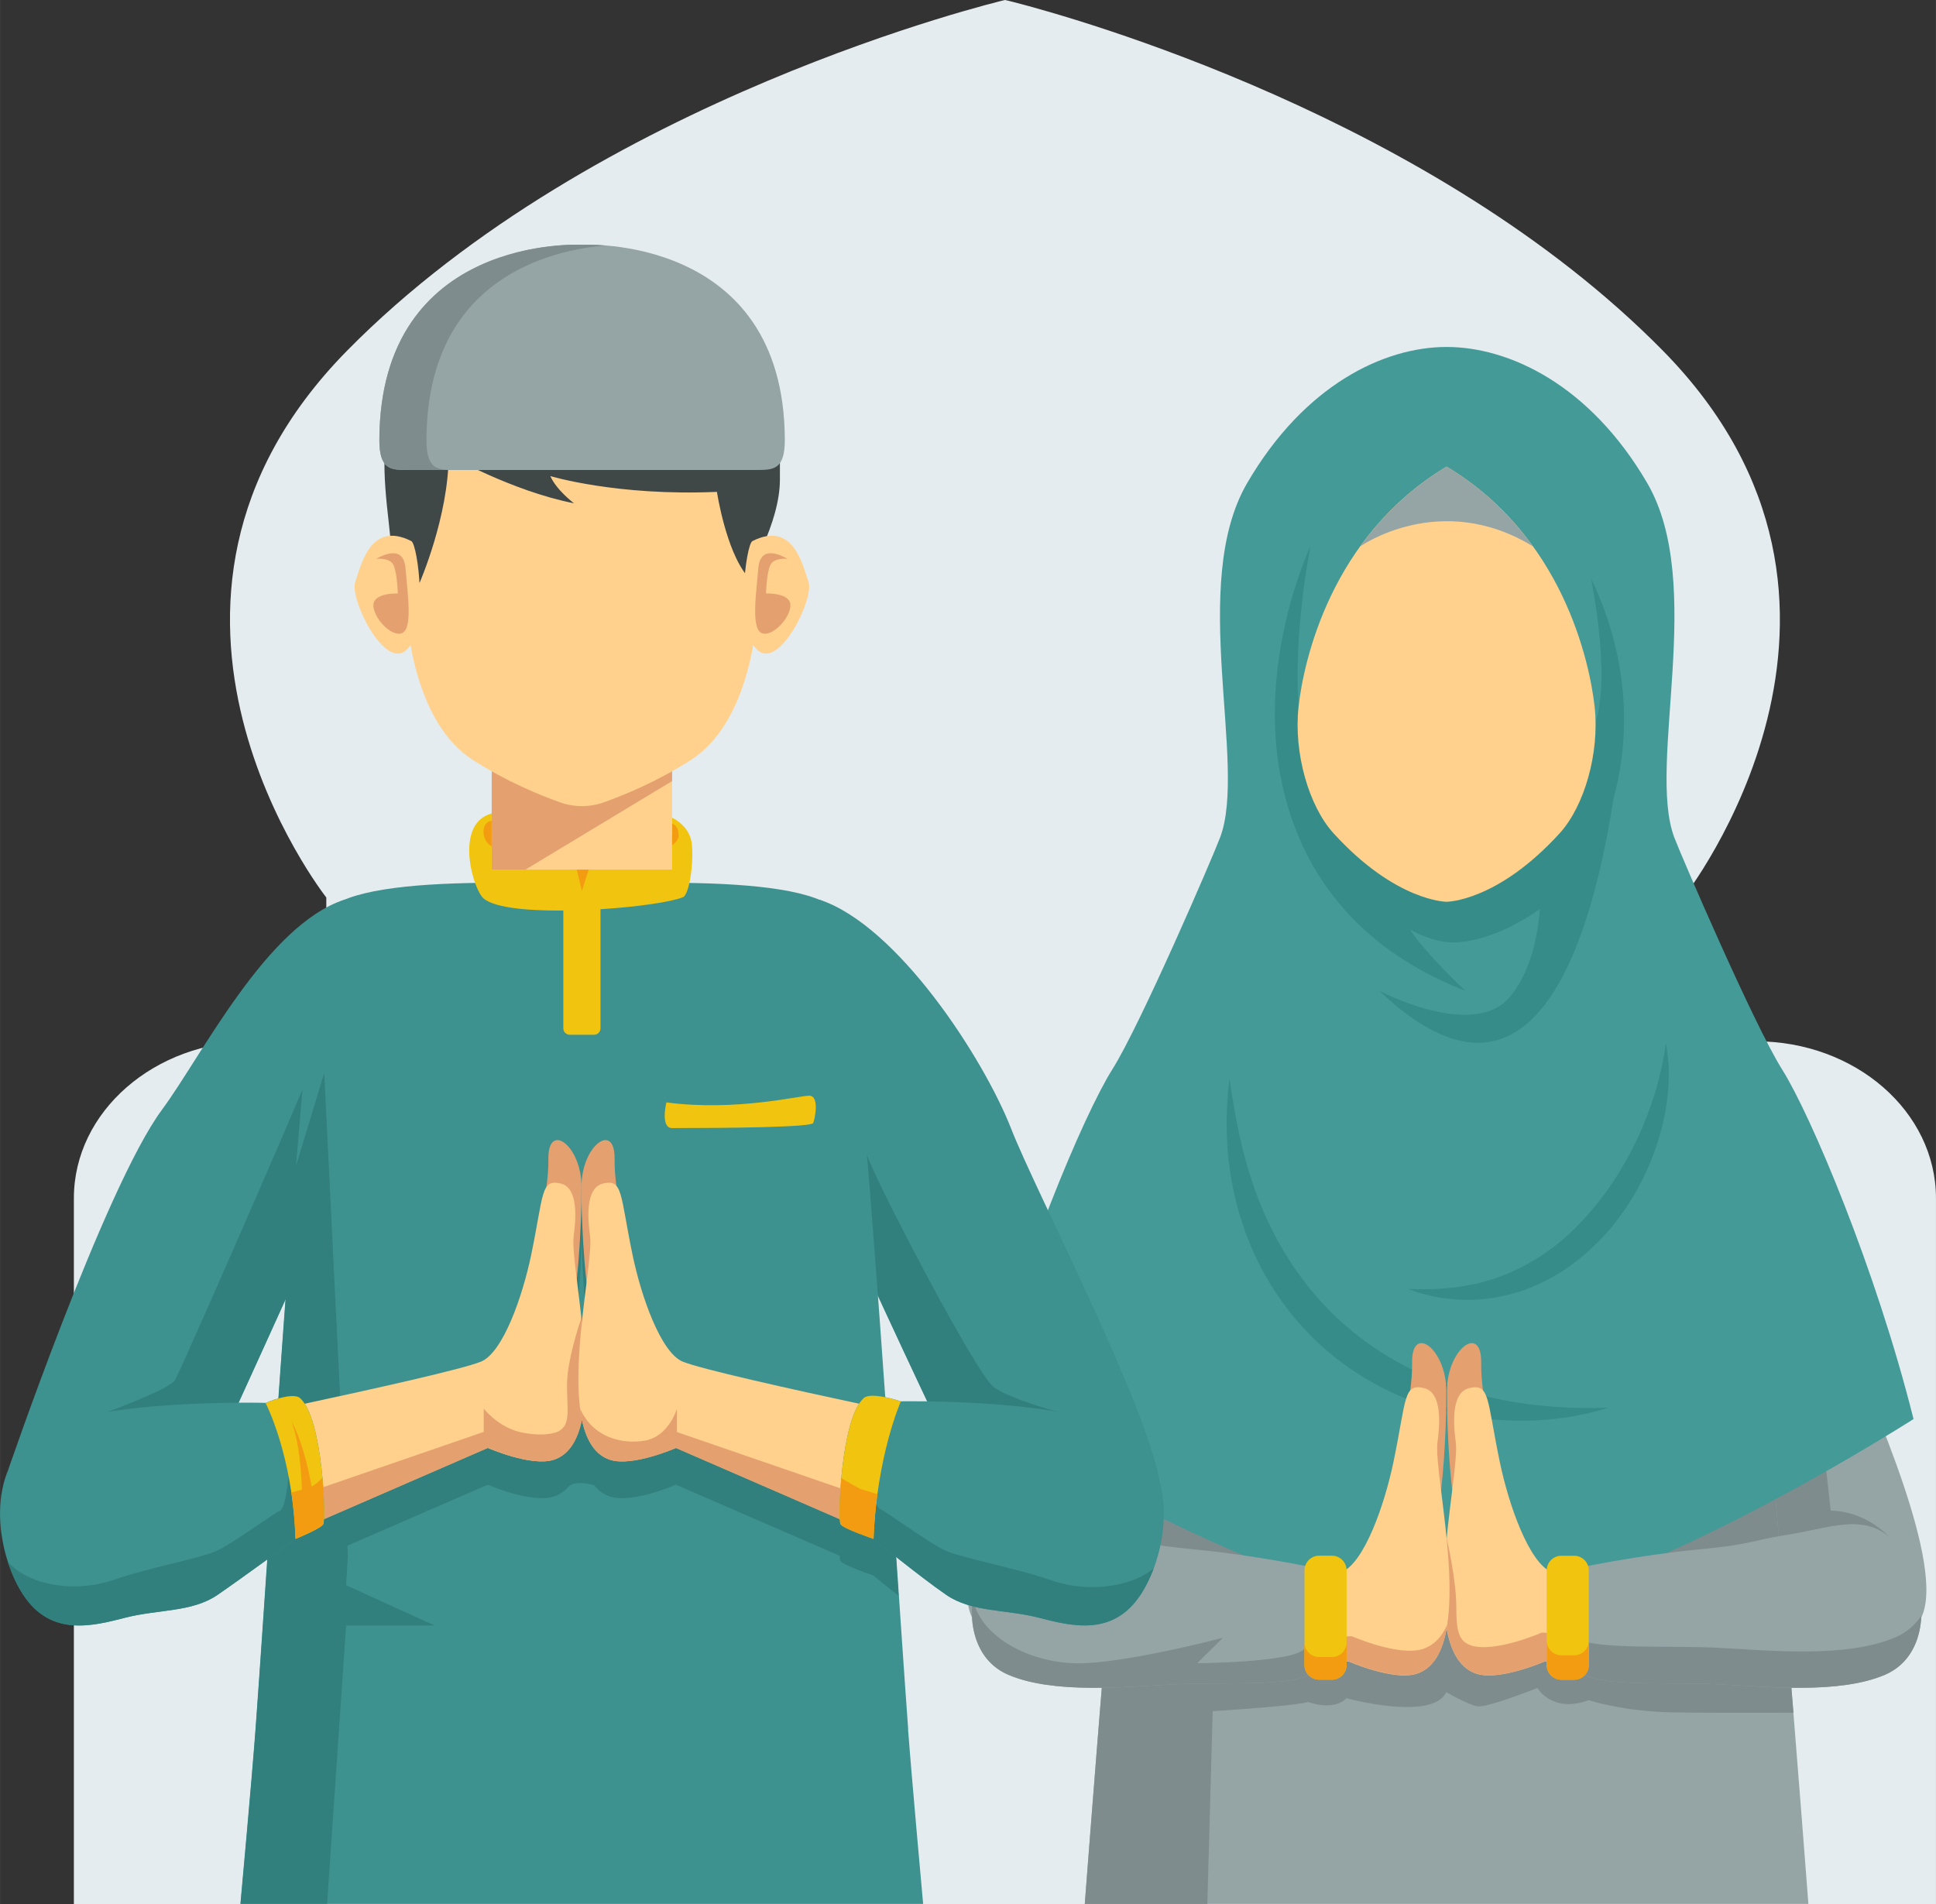 <svg xmlns="http://www.w3.org/2000/svg" xmlns:xlink="http://www.w3.org/1999/xlink" xmlns:xodm="http://www.corel.com/coreldraw/odm/2003" xml:space="preserve" width="7.14in" height="7.023in" style="shape-rendering:geometricPrecision; text-rendering:geometricPrecision; image-rendering:optimizeQuality; fill-rule:evenodd; clip-rule:evenodd" viewBox="0 0 7046.36 6931.11"><rect x="0" y="0" width="7046.36" height="6931.11" fill="#333333" stroke="none"/> <defs>  <style type="text/css">   <![CDATA[    .fil10 {fill:#31807D;fill-rule:nonzero}    .fil4 {fill:#358C89;fill-rule:nonzero}    .fil9 {fill:#3D918E;fill-rule:nonzero}    .fil11 {fill:#404747;fill-rule:nonzero}    .fil3 {fill:#439A97;fill-rule:nonzero}    .fil2 {fill:#7F8C8D;fill-rule:nonzero}    .fil1 {fill:#95A5A6;fill-rule:nonzero}    .fil0 {fill:#E4ECEF;fill-rule:nonzero}    .fil6 {fill:#E5A070;fill-rule:nonzero}    .fil7 {fill:#F1C40F;fill-rule:nonzero}    .fil8 {fill:#F39C12;fill-rule:nonzero}    .fil5 {fill:#FFD18D;fill-rule:nonzero}   ]]>  </style> </defs> <g id="Layer_x0020_1">    <path class="fil0" d="M6127.55 3790.09l0 -523.39c0,0 837.37,-1063.69 -75.56,-1990.58 -833.8,-846.81 -2141.93,-1211.61 -2361.74,-1268.33l0 0c0,0 -1.27,-0.22 -1.79,-0.44 -9.45,-2.45 -16.59,-4.23 -21.45,-5.34 -0.51,0 -0.77,0 -1.27,-0.22 -2.81,-0.67 -4.59,-1.11 -5.62,-1.34 -1.53,-0.44 -2.3,-0.44 -2.3,-0.44 0,0 -0.77,0 -1.02,0.22 -21.45,5.12 -1487.61,356.12 -2393.65,1276.34 -912.68,926.89 -75.57,1990.58 -75.57,1990.58l0 523.39 -262.95 -0c-362.27,0 -655.85,255.81 -655.85,571.44l0 2569.14 6777.58 0 0 -2569.14c0,-315.64 -293.59,-571.44 -655.85,-571.44l-262.95 0 0 -0.44z"></path>  <g id="_2844449196272">   <path class="fil1" d="M6725.45 4889.26c85.53,210.88 359.97,813.88 267.04,999.74 -92.93,185.86 -560.12,207.55 -629.82,103.39 -69.69,-104.16 -168.24,-877.19 -74.04,-942.55 94.21,-65.35 436.81,-160.58 436.81,-160.58l0 0z"></path>   <path class="fil2" d="M6630.74 5205.83l32.42 293.34c0,0 114.11,-4.85 210.62,93.18 0,0 -392.64,74.55 -452.89,91.4 -60.25,16.85 -117.18,-535.87 -117.18,-535.87l327.03 57.95z"></path>   <path class="fil1" d="M3805.39 4889.26c-85.52,210.88 -359.96,813.88 -267.04,999.74 92.93,185.86 560.12,207.55 629.81,103.39 69.7,-104.16 168.24,-877.19 74.04,-942.55 -94.2,-65.35 -436.81,-160.58 -436.81,-160.58l-0 0z"></path>   <path class="fil2" d="M3715.52 5559.41c0,0 75.82,-67.14 166.45,-60.25l66.38 -264.23 243.05 127.39 -89.61 428.64 -386.26 -231.55 0 -0z"></path>  </g>  <g id="_2844449147936">   <path class="fil1" d="M6368.3 4553.55c-53.87,-263.21 -1103.13,-679.09 -1103.13,-679.09 0,0 -1049.26,415.88 -1103.13,679.09 -53.87,263.21 -213.93,2377.05 -213.93,2377.05l2633.88 0c0,0 -160.07,-2113.85 -213.94,-2377.05l0.26 0z"></path>   <path class="fil2" d="M6439.78 5197.66l-1691.84 37.28 -340.05 127.39 -16.08 87.06 -308.91 -162.88c-63.31,704.36 -134.54,1644.36 -134.54,1644.36l446 -0 19.4 -701.55c107.99,-7.14 317.33,-22.21 346.95,-33.95 0,0 91.14,35.74 140.41,-13.28 0,0 311.97,85.01 363.03,-22.21 0,0 76.59,44.68 112.58,51.31 36,6.64 219.04,-66.63 219.04,-66.63 0,0 52.34,93.69 186.88,44.42 0,0 122.28,41.1 303.03,44.42 97.52,1.79 287.47,1.79 441.92,1.27 -26.3,-326.52 -58.46,-713.55 -88.07,-1036.5l0.25 -0.51z"></path>  </g>  <path class="fil3" d="M6964.67 5165.75c-136.58,-546.59 -375.79,-1110.28 -478.17,-1272.39 -102.37,-162.37 -367.11,-777.12 -392.9,-845.54 -99.57,-265.76 116.16,-922.13 -98.29,-1289.5 -209.34,-358.69 -503.7,-495.27 -730.14,-495.27 -226.44,0 -516.72,136.58 -725.8,495.27 -214.45,367.37 1.53,1023.73 -98.29,1289.5 -25.53,68.42 -290.27,683.17 -392.9,845.54 -102.63,162.37 -341.59,725.81 -478.17,1272.39 0,0 1016.33,631.86 1639.76,700.27 623.43,68.42 905.28,230.53 905.28,230.53 0,0 -16.59,-178.45 -43.15,-446 454.17,-203.72 892.77,-484.81 892.77,-484.81z"></path>  <path class="fil4" d="M4475.28 3928.33c24.76,175.39 61.27,345.67 131.48,500.38 69.7,154.45 168.75,292.31 295.12,400.81 126.12,108.76 277.51,186.88 439.62,235.64 162.88,47.99 335.97,65.35 512.89,59.23 -169.26,52.85 -354.86,61.53 -533.82,26.55 -178.96,-33.96 -352.31,-114.37 -492.72,-235.64 -140.67,-120.76 -246.1,-281.34 -303.29,-454.43 -59.48,-172.84 -71.74,-356.9 -49.78,-532.29l0.51 -0.26z"></path>  <path class="fil4" d="M5123.99 4691.92c125.35,6.13 246.36,-8.17 355.12,-52.08 108.5,-43.91 204.75,-113.61 283.89,-200.15 79.65,-86.04 145.52,-186.11 196.58,-294.61 50.29,-108.76 87.57,-224.66 103.65,-348.73 23.74,123.82 5.87,255.29 -34.72,376.31 -41.36,121.52 -106.71,236.4 -195.81,331.88 -45.19,46.98 -94.97,90.12 -150.63,125.61 -55.91,34.46 -115.9,63.31 -179.47,79.65 -126.62,35.48 -261.68,26.8 -378.6,-17.87l-0 0z"></path>  <path class="fil4" d="M5791.07 2106.54c0,0 72.76,351.54 16.34,522.33 -56.42,171.05 -1080.92,-55.14 -1080.92,-55.14 -19.4,-279.8 43.15,-584.89 43.15,-584.89 0,0 -200.91,421.24 -102.63,867.75 98.29,446.51 413.58,652.02 666.83,750.31 0,0 -139.9,-129.43 -202.2,-223.38 0,0 79.14,46.97 156.24,46.97 96.25,0 215.22,-49.53 316.82,-121.52 -7.66,96.76 -32.94,232.07 -111.57,322.44 -133.77,154.2 -472.3,-24.51 -472.3,-24.51 570.58,544.04 775.08,-210.11 851.92,-700.02 56.17,-205.25 66.89,-490.93 -81.69,-800.6l0 0.26z"></path>  <path class="fil5" d="M5804.09 2573.99c-18.12,-166.45 -117.69,-623.43 -538.93,-875.41 -421.24,251.97 -520.8,708.7 -538.93,875.41 -18.13,166.45 37.27,360.22 127.14,459.02 227.21,249.68 411.79,249.68 411.79,249.68 0,0 184.58,0 411.79,-249.68 89.87,-98.8 145.26,-292.57 127.14,-459.02z"></path>  <path class="fil1" d="M4950.64 1989.1c0,0 292.31,-206.53 629.05,0 -76.85,-106.97 -178.96,-209.34 -314.52,-290.53 -135.56,81.19 -237.68,183.56 -314.52,290.53l-0 0z"></path>  <g id="_2844454681552">   <g>    <g>     <path class="fil6" d="M5487.02 5563.24c-43.4,-309.17 -98.03,-460.3 -95.99,-602.75 2.04,-142.2 -123.31,-52.08 -124.58,101.1 -1.27,153.18 15.83,436.81 46.46,491.95 30.64,55.14 174.11,9.7 174.11,9.7z"></path>     <path class="fil5" d="M5647.34 5723.05c-81.95,-33.95 -155.99,-243.81 -188.92,-402.85 -47.49,-229.77 -35.48,-284.4 -110.54,-267.29 -46.21,10.46 -66.38,72.25 -49.27,196.58 17.1,124.07 -150.88,771.76 76.08,843.49 84.5,26.55 247.38,-44.93 247.38,-44.93l896.09 38.55 10.98 -412.82c0,0 -750.83,103.91 -881.79,49.53l-0 -0.26z"></path>     <path class="fil6" d="M5611.35 5943.12c0,0 -169.52,74.29 -257.34,46.72 -43.65,-15.57 -53.61,-48.25 -53.61,-143.73 0,-95.48 -34.72,-246.11 -34.98,-247.38 -9.7,99.82 -15.32,204.49 -5.36,292.06 0,0 0,0 0,0 1.53,14.04 3.83,27.57 6.13,40.85 0.51,2.3 1.02,4.34 1.53,6.64 2.04,10.47 4.34,20.42 7.14,30.13 0.26,1.27 0.51,2.56 0.77,3.57 0,0 0,0 0.26,0 17.87,60.51 48.5,104.93 98.8,120.76 84.5,26.55 247.38,-44.93 247.38,-44.93l896.09 38.55 2.81 -104.16 -909.62 -39.06 0 -0z"></path>    </g>    <path class="fil1" d="M5752.02 5705.95c0,0 212.66,-44.67 423.28,-64.84 210.62,-20.16 174.88,-29.1 340.56,-55.91 165.69,-26.81 295.63,-89.87 403.11,55.91 107.48,145.77 107.48,384.73 -58.21,455.45 -165.69,70.98 -425.83,43.91 -600.45,34.98 -174.63,-8.94 -420.73,8.17 -491.45,-34.98 -70.72,-43.4 -16.85,-390.35 -16.85,-390.35l0 -0.25z"></path>    <path class="fil2" d="M6897.27 5960.73c-177.94,76.08 -456.98,47.23 -644.37,37.53 -182.28,-9.45 -436.3,7.66 -520.04,-33.96 1.79,63.06 10.98,116.67 36.25,132.24 70.72,43.4 316.82,26.04 491.45,34.98 174.62,8.94 434.77,35.74 600.46,-34.98 87.57,-37.53 128.41,-122.03 131.99,-214.7 -22.98,33.7 -54.12,61.27 -95.48,78.89l-0.26 0z"></path>    <path class="fil7" d="M5682.83 5663.32l46.47 0c29.46,-0 53.36,23.89 53.36,53.35l0 344.65c0,29.46 -23.89,53.35 -53.36,53.35l-46.47 0c-29.46,-0 -53.36,-23.9 -53.36,-53.36l0 -344.65c0,-29.47 23.9,-53.36 53.36,-53.36z"></path>    <path class="fil8" d="M5729.55 6025.58l-46.72 0c-29.36,0 -53.36,-23.74 -53.36,-53.36l0 89.1c0,29.36 23.75,53.36 53.36,53.36l46.72 0c29.36,0 53.36,-23.75 53.36,-53.36l0 -89.1c0,29.36 -23.74,53.36 -53.36,53.36l0 -0z"></path>   </g>   <g>    <g>     <path class="fil6" d="M5043.57 5563.24c43.4,-309.17 98.03,-460.3 95.99,-602.75 -2.04,-142.2 123.31,-52.08 124.59,101.1 1.27,153.18 -15.83,436.81 -46.47,491.95 -30.64,55.14 -174.11,9.7 -174.11,9.7z"></path>     <path class="fil5" d="M4883.24 5723.05c81.95,-33.95 155.99,-243.81 188.92,-402.85 47.49,-229.77 35.48,-284.4 110.54,-267.29 46.21,10.46 66.38,72.25 49.27,196.58 -17.1,124.33 150.88,771.76 -76.08,843.49 -84.5,26.55 -247.38,-44.93 -247.38,-44.93l-896.09 38.55 -10.98 -412.82c0,0 750.83,103.91 881.79,49.53l0 -0.26z"></path>     <path class="fil6" d="M5177.6 6002.86c-87.82,27.83 -257.59,-46.72 -257.59,-46.72l-909.87 39.06 2.55 90.89 896.09 -38.55c0,0 162.88,71.48 247.38,44.93 65.61,-20.68 98.03,-89.35 111.82,-179.47 -19.4,44.42 -48.25,76.59 -90.12,89.87l-0.26 0z"></path>    </g>    <path class="fil1" d="M4778.57 5705.95c0,0 -212.66,-44.67 -423.28,-64.84 -210.62,-20.16 -174.88,-29.1 -340.57,-55.91 -165.69,-26.81 -295.63,-89.87 -403.11,55.91 -107.48,145.77 -107.48,384.73 58.21,455.45 165.69,70.98 425.83,43.91 600.45,34.98 174.62,-8.94 420.73,8.17 491.45,-34.98 70.72,-43.4 16.85,-390.35 16.85,-390.35l0 -0.25z"></path>    <path class="fil2" d="M4747.94 6001.84c-41.61,50.29 -390.35,52.59 -390.35,52.59l93.69 -92.67c0,0 -316.05,83.74 -502.93,92.67 -178.2,8.42 -377.58,-85.27 -407.71,-234.62 -15.32,115.4 22.21,231.04 129.18,276.74 165.69,70.98 425.83,43.91 600.45,34.98 174.62,-8.94 420.73,8.17 491.45,-34.98 12.25,-7.4 20.68,-24.25 26.55,-46.72 -20.93,-27.57 -40.34,-47.74 -40.34,-47.74l0 -0.26z"></path>    <path class="fil7" d="M4847.76 6114.42l-46.46 0c-29.47,0 -53.36,-23.89 -53.36,-53.36l0 -344.65c-0,-29.46 23.89,-53.36 53.35,-53.36l46.47 0c29.46,0 53.36,23.89 53.36,53.36l0 344.65c-0,29.46 -23.9,53.36 -53.36,53.36z"></path>    <path class="fil8" d="M4847.76 6031.96l-46.72 0c-29.36,0 -53.36,-23.75 -53.36,-53.36l0 82.46c0,29.36 23.75,53.36 53.36,53.36l46.72 0c29.36,0 53.36,-23.74 53.36,-53.36l0 -82.46c0,29.36 -23.75,53.36 -53.36,53.36l0 0z"></path>   </g>  </g>  <path class="fil9" d="M1254.22 3274.77c-284.91,92.67 -519.78,569.31 -664.53,764.61 -211.38,285.42 -572.37,1348.72 -561.65,1315.54 29.1,-91.91 299.97,147.81 425.32,115.65 218.28,-55.91 373.24,-273.42 373.24,-273.42 0,0 347.46,-755.93 482.51,-1080.41 135.05,-324.48 -54.63,-841.71 -54.63,-841.71l-0.26 -0.25z"></path>  <path class="fil9" d="M2981.55 3274.77c284.91,92.67 599.43,579.27 699.25,835.33 88.33,226.44 495.02,1006.63 540.97,1287.71 42.64,261.17 -822.82,-245.59 -822.82,-245.59 0,0 -336.99,-711.25 -472.04,-1035.74 -135.05,-324.48 54.63,-841.71 54.63,-841.71l0 0z"></path>  <path class="fil10" d="M3155.66 4205.07l-264.48 -552.2c-20.42,153.18 -21.96,326.01 35.49,463.87 135.05,324.48 472.04,1035.73 472.04,1035.73 0,0 40.85,23.75 103.9,58.47 202.45,27.32 346.95,-71.48 346.95,-71.48 0,0 -169.77,-45.19 -232.31,-89.61 -62.55,-44.42 -428.64,-745.97 -461.58,-844.77l-0 0z"></path>  <path class="fil9" d="M3305.52 6295.17c-49.27,-665.04 -184.58,-2906.03 -258.62,-2979.81 -73.78,-73.78 -295.63,-98.54 -563.44,-101.61l-365.84 47.74 -365.84 -47.74c-267.8,3.07 -489.4,27.83 -563.44,101.61 -73.78,73.78 -209.34,2315.02 -258.61,2979.81 -13.28,180.5 -54.89,635.43 -54.89,635.43l2485.05 0c0,0 -41.35,-454.94 -54.89,-635.43l0.52 0z"></path>  <path class="fil10" d="M3231.74 5222.68c-3.32,-0.77 -6.89,-1.53 -10.46,-2.3 -30.38,-6.13 -64.08,-8.94 -77.87,3.32 -5.87,5.37 -11.49,12.26 -16.59,20.43 -288.48,-62.04 -581.05,-128.16 -641.82,-153.43 -79.4,-32.94 -150.88,-235.89 -182.79,-389.83 -31.14,-151.14 -35.99,-223.64 -58.46,-249.68 -4.6,-34.21 -7.15,-66.38 -6.64,-98.03 1.79,-137.6 -119.22,-50.55 -120.5,97.78 -0.77,95.48 5.87,243.05 18.64,350.27 -5.36,44.42 -11.75,93.95 -17.1,145.01 -0.51,-5.61 -1.27,-11.49 -1.79,-17.1 0,0 0,0 0,0l0 -0c-5.37,-49.78 -11.49,-97.52 -16.85,-139.9 11.75,-106.2 17.87,-246.36 17.1,-338.27 -1.27,-148.07 -122.28,-235.38 -120.5,-97.78 0.51,33.19 -2.3,66.89 -7.4,102.89 -19.66,29.36 -25.53,102.12 -54.89,244.83 -31.91,153.94 -103.39,356.65 -182.79,389.83 -51.06,21.19 -267.29,71.74 -506.76,124.07l-64.34 -1308.39 -102.89 338.27 23.74 -278.79c-58.72,143.48 -443.7,1024.5 -463.87,1057.95 -20.16,33.44 -245.34,115.9 -245.34,115.9l414.09 83.99c13.53,-16.59 21.19,-27.06 21.19,-27.06 0,0 99.56,-216.75 212.92,-467.96 -12.25,166.2 -24.26,334.95 -35.48,498.59l-0 0c0,3.07 -0.51,6.13 -0.77,9.19 -1.53,20.93 -2.81,41.61 -4.34,62.29 -0.51,8.68 -1.27,17.1 -1.79,25.78 -1.02,15.32 -2.04,30.38 -3.07,45.7 -0.51,9.19 -1.27,18.38 -1.79,27.57 -1.02,14.81 -2.04,29.36 -3.06,43.91 -0.77,10.98 -1.53,21.7 -2.3,32.67 -1.27,17.1 -2.3,34.21 -3.57,51.06 -6.89,102.12 -13.53,200.41 -19.91,292.06l0 0c-13.28,194.28 -24.51,360.22 -33.19,477.4 -13.28,180.49 -54.89,635.43 -54.89,635.43l314.78 0 69.18 -1013.27 321.68 0 -321.68 -146.54 6.64 -107.73 -1.79 -36.25 511.1 -222.1c0,0 157.52,69.18 239.21,43.4 6.89,-2.3 13.53,-4.85 19.66,-8.17 1.28,-0.77 2.3,-1.53 3.57,-2.3 4.85,-2.81 9.7,-5.62 14.04,-9.19 0.77,-0.77 1.53,-1.53 2.3,-2.3 4.6,-3.83 9.19,-7.91 13.28,-12.25 0.26,-0.25 0.51,-0.77 0.77,-1.02 24.25,-27.06 93.18,-7.15 94.71,-5.36 3.57,4.34 15.06,16.08 17.1,17.62 4.08,3.57 8.68,6.64 13.27,9.7 2.04,1.27 3.83,2.81 5.87,3.83 6.89,3.83 14.04,7.15 21.7,9.45 81.7,25.79 239.21,-43.4 239.21,-43.4l596.37 259.12c0,0 0,1.79 0,2.56 0,1.02 0,2.04 0,2.81 0,1.28 0,2.56 0.26,3.57 0,0.51 0,1.27 0,1.53 0,0 0,0.26 0,0.51 0,1.02 0.26,2.04 0.51,3.07 0,0.51 0,1.02 0,1.27 0.26,1.27 0.51,2.04 0.77,2.55 2.81,5.37 17.87,13.53 36,21.45l0.01 0c0,0 0,0 0,0 31.15,13.78 71.99,28.08 81.7,31.4 0,0 0.26,0 0.51,0 1.02,0.26 1.79,0.51 1.79,0.51 0,0 40.34,32.94 92.41,74.04 -12,-177.68 -25.79,-378.6 -40.34,-587.43l1.53 1.27z"></path>  <path class="fil7" d="M2513.34 3050.37c-16.34,-51.31 -67.14,-73.78 -67.14,-73.78l0 63.57c-81.44,63.57 -218.53,76.59 -320.65,80.16 -137.1,4.59 -225.68,-34.98 -335.97,-94.46l0 -64.59c-128.67,33.95 -77.1,246.36 -36.51,301.76 29.1,39.57 155.73,52.84 297.16,51.57l0 428.9c0,12.77 10.47,23.23 23.23,23.23l88.84 0.01c12.77,0 23.23,-10.47 23.23,-23.23l0 -433.75c134.03,-8.43 257.59,-26.3 300.23,-43.65 26.81,-10.98 44.17,-164.16 27.83,-215.47l-0.26 -0.26z"></path>  <polygon class="fil8" points="2117.88,3243.12 2093.38,3141.51 2150.31,3141.51 "></polygon>  <path class="fil8" d="M2470.19 3042.71c0,-27.06 -9.95,-38.8 -24,-44.93l0 42.38c-81.44,63.57 -218.53,76.59 -320.65,80.16 -137.1,4.6 -225.68,-34.97 -335.97,-94.46l0 -37.78c-20.94,0 -41.1,29.61 -22.72,69.7 18.38,40.08 168.5,102.12 351.03,102.12 182.54,0 352.31,-68.68 352.31,-117.18l0 -0.01z"></path>  <path class="fil7" d="M2425.26 4013.09c254.53,32.93 481.74,-24.51 520.03,-24.51 38.3,0 20.68,84.25 14.55,99.57 -6.13,15.32 -314.52,18.38 -513.65,18.38 -43.65,0 -20.93,-93.44 -20.93,-93.44z"></path>  <rect class="fil5" x="1789.58" y="2703.68" width="656.62" height="461.83"></rect>  <polygon class="fil6" points="2446.2,2843.32 1912.63,3165.51 1789.58,3165.51 1789.58,2703.68 2446.2,2703.68 "></polygon>  <path class="fil5" d="M2117.88 1218.37c-429.66,0 -642.58,306.36 -642.58,502.17l0 416.9c0,178.71 46.72,502.17 246.87,629.82 121.01,77.36 240.74,126.62 316.05,153.43 51.57,18.38 107.73,18.38 159.31,0 75.57,-26.81 195.04,-76.08 316.06,-153.43 199.9,-127.65 246.87,-451.11 246.87,-629.82l0 -416.9c0,-195.81 -212.66,-502.17 -642.58,-502.17l-0 0z"></path>  <path class="fil11" d="M1526.87 2122.11c0,0 105.95,-242.02 105.95,-465.4 0,0 229.77,130.71 456.21,175.39 0,0 -63.82,-47.99 -86.03,-99.05 0,0 242.53,73.52 606.33,57.44 0,0 32.42,213.68 110.29,306.36 0,0 118.97,-190.2 118.97,-351.03 0,-160.83 3.57,-248.91 -56.93,-306.36 -60.5,-57.44 -1309.41,-66.88 -1359.96,79.65 -50.55,146.8 -0.51,386.01 0,462.6 0.51,76.59 105.18,139.9 105.18,139.9l-0 0.51z"></path>  <g>   <path class="fil1" d="M2118.91 1710.83l-634.66 0c-61.01,0 -103.9,0 -103.39,-110.03 2.3,-751.33 738.31,-709.72 738.31,-709.72l-1.02 -0c0,0 736.02,-41.61 738.31,709.72 0.26,110.03 -42.38,110.03 -103.39,110.03l-634.66 0 0.51 0zm0 0l0 0 0 0z"></path>  </g>  <path class="fil2" d="M1552.15 1601.06c1.79,-591.27 457.75,-691.34 652.02,-707.42 -50.8,-4.08 -83.48,-2.55 -85.77,-2.55 -10.72,-0.51 -735.51,-36 -737.81,709.72 -0.25,110.03 42.38,110.03 103.4,110.03l171.55 0c-61.01,0 -103.9,0 -103.39,-110.03l0 0.25z"></path>  <g>   <path class="fil5" d="M1497.01 1969.7c-149.86,-75.82 -183.05,89.36 -204.24,148.84 -21.19,59.48 106.46,323.46 187.13,246.87 80.93,-76.59 40.85,-383.71 17.11,-395.71z"></path>   <path class="fil5" d="M2738.51 1969.7c149.86,-75.82 183.05,89.36 204.24,148.84 21.19,59.48 -106.46,323.46 -187.13,246.87 -80.93,-76.59 -40.85,-383.71 -17.1,-395.71z"></path>  </g>  <path class="fil6" d="M1368.85 2034.55c26.8,-15.06 100.59,-51.83 107.22,35.23 6.64,87.06 26.81,215.98 -11.75,234.36 -38.55,18.38 -107.22,-56.93 -105.44,-102.12 1.79,-45.19 88.84,-41.61 88.84,-41.61 0,0 -1.79,-72.25 -15.06,-102.38 -13.28,-30.13 -63.57,-23.48 -63.57,-23.48l-0.25 0z"></path>  <path class="fil6" d="M2866.92 2034.55c-26.81,-15.06 -100.59,-51.83 -107.23,35.23 -6.64,87.06 -26.8,215.98 11.75,234.36 38.55,18.38 107.23,-56.93 105.44,-102.12 -1.78,-45.19 -88.84,-41.61 -88.84,-41.61 0,0 1.79,-72.25 15.06,-102.38 13.28,-30.13 63.57,-23.48 63.57,-23.48l0.25 0z"></path>  <g>   <g id="_2844454658320">    <path class="fil6" d="M1902.92 4801.95c41.87,-299.2 94.71,-445.23 92.93,-582.84 -1.79,-137.6 119.22,-50.55 120.5,97.78 1.27,148.33 -15.32,422.51 -44.93,475.87 -29.61,53.36 -168.24,9.45 -168.24,9.45l-0.26 -0.26z"></path>    <path class="fil5" d="M1750.77 4956.66c79.4,-32.94 150.88,-235.89 182.79,-389.83 45.95,-222.11 34.21,-275.21 106.97,-258.61 44.68,10.21 64.08,69.95 47.49,190.19 -16.59,119.99 146.03,746.23 -73.78,815.67 -81.7,25.79 -239.21,-43.4 -239.21,-43.4l-1248.14 542.5 -40.08 -573.14c0,0 1137.09,-230.79 1263.71,-283.38l0.26 0z"></path>    <path class="fil6" d="M2121.97 5144.56c0,0 0.26,-2.04 0.51,-3.32 1.27,-8.68 2.55,-17.36 3.57,-26.3 0,-1.27 0,-2.3 0.26,-3.57 0.77,-7.14 1.27,-14.55 2.04,-22.21 0,-3.32 0.51,-6.64 0.77,-10.21 0,-2.04 0.26,-4.34 0.51,-6.38 0,0 0,0.25 0,0.51 4.6,-87.06 -3.06,-186.11 -13.02,-278.02 -14.04,42.12 -50.8,159.05 -52.59,236.66 -2.3,95.99 17.36,154.71 -33.7,179.98 -40.08,14.81 -85.52,10.98 -126.62,3.83 -87.06,-15.57 -143.22,-87.82 -143.22,-87.82l0 84.76 -597.39 205.77 -42.12 64.34 13.27 67.14 642.07 -279.04c0,0 157.52,69.18 239.21,43.4 55.91,-17.62 87.06,-71.74 102.63,-144.24 0,-0.77 0.26,-1.53 0.51,-2.3 1.53,-7.66 3.07,-15.32 4.34,-23.23l-1.02 0.25z"></path>   </g>   <path class="fil9" d="M1092.36 5089.67c83.23,75.31 94.21,439.36 84.25,458.51 -8.42,16.08 -100.84,53.61 -100.84,53.61 0,0 -191.47,140.41 -284.14,203.98 -92.67,63.57 -216.23,52.08 -335.97,82.97 -119.74,30.89 -270.36,69.44 -370.69,-82.97 -100.33,-152.41 -142.97,-453.66 50.29,-585.14 193,-131.22 831.75,-113.86 831.75,-113.86 0,0 98.29,-42.38 125.86,-17.36l-0.51 0.26z"></path>   <path class="fil10" d="M1049.98 5372.53c0,0 -8.43,116.92 -31.91,127.14 -23.49,10.21 -170.79,118.46 -227.73,145.26 -56.93,26.81 -260.91,64.85 -375.03,105.69 -125.1,44.68 -300.99,30.13 -386.77,-65.1 14.55,45.19 33.7,86.55 56.17,120.5 100.33,152.41 250.96,113.86 370.69,82.97 119.73,-30.89 243.3,-19.4 335.97,-82.97 92.67,-63.82 284.14,-203.98 284.14,-203.98 0,0 21.96,-8.94 45.44,-19.91 10.21,-48.76 16.08,-89.61 13.27,-108.5 -8.94,-63.06 -84.25,-100.84 -84.25,-100.84l0 -0.26z"></path>   <path class="fil7" d="M1176.61 5548.43c9.96,-19.4 -1.02,-383.45 -84.25,-458.51 -27.57,-24.76 -125.86,17.36 -125.86,17.36 0,0 99.31,189.43 109.01,494.76 0,0 92.67,-37.53 100.84,-53.61l0.25 -0z"></path>   <path class="fil8" d="M1173.55 5379.43c-7.92,8.43 -22.72,22.98 -39.32,31.91 -6.64,-36.25 -14.3,-71.74 -24,-106.96 -12.51,-45.19 -27.57,-90.12 -49.78,-131.48 16.08,43.91 24,89.61 29.87,135.3 4.6,38.04 7.15,76.59 8.43,114.37 -22.46,5.87 -38.55,11.24 -38.55,11.24l0 0c7.66,51.06 13.02,107.22 15.06,167.98 0,0 92.67,-37.53 100.84,-53.61 4.34,-8.43 4.85,-82.2 -3.06,-168.75l0.51 0z"></path>  </g>  <g>   <g id="_2844454659184">    <path class="fil6" d="M2329.78 4801.95c-41.87,-299.2 -94.71,-445.23 -92.93,-582.84 1.79,-137.6 -119.22,-50.55 -120.5,97.78 -1.28,148.07 15.32,422.51 44.93,475.87 29.61,53.36 168.24,9.45 168.24,9.45l0.26 -0.26z"></path>    <path class="fil5" d="M2484.74 4956.66c-79.4,-32.94 -150.88,-235.89 -182.79,-389.83 -45.95,-222.11 -34.21,-275.21 -106.97,-258.61 -44.68,10.21 -64.08,69.95 -47.49,190.19 16.59,119.99 -146.03,746.23 73.78,815.67 81.7,25.79 239.21,-43.4 239.21,-43.4l1248.14 542.5 40.08 -573.14c0,0 -1137.09,-230.79 -1263.71,-283.38l-0.26 0z"></path>    <path class="fil6" d="M2463.81 5212.72l0 -84.76c0,0 -29.1,100.59 -116.16,116.16 -76.08,13.53 -187.9,-6.38 -236.66,-117.18 12,93.95 43.4,166.45 110.03,187.64 81.7,25.78 239.21,-43.4 239.21,-43.4l630.83 274.19 12.25 -62.29 -42.12 -64.34 -597.39 -205.77 0 -0.25z"></path>   </g>   <path class="fil9" d="M3143.4 5089.67c-83.23,75.31 -94.2,439.36 -84.25,458.51 8.43,16.08 120.24,53.61 120.24,53.61 0,0 172.32,140.41 265,203.98 92.67,63.82 216.23,52.08 335.97,82.97 119.73,30.89 270.36,69.44 370.68,-82.97 100.33,-152.41 142.97,-453.66 -50.29,-585.14 -193.26,-131.48 -822.31,-119.48 -822.31,-119.48 0,0 -107.73,-36.76 -135.3,-11.75l0.25 0.26z"></path>   <path class="fil10" d="M4151.05 5806.02c18.39,-27.83 34.47,-60.5 47.99,-96.25 -94.71,76.08 -255.55,84.76 -373.24,42.89 -117.94,-42.12 -328.56,-81.44 -387.54,-109.27 -58.97,-27.83 -211.13,-139.65 -235.13,-150.11 -24.25,-10.47 -32.94,-131.22 -32.94,-131.22 0,0 -77.86,39.06 -87.05,104.16 -2.56,18.39 2.55,57.19 12,103.4 35.48,15.82 83.99,32.17 83.99,32.17 0,0 172.33,140.41 265,203.98 92.67,63.82 216.24,52.08 335.97,82.97 119.73,30.89 270.36,69.44 370.69,-82.97l0.26 0.26z"></path>   <path class="fil7" d="M3143.4 5089.67c-83.23,75.31 -94.2,439.36 -84.25,458.51 8.43,16.08 120.24,53.61 120.24,53.61 11.49,-302.53 99.31,-500.38 99.31,-500.38 0,0 -107.73,-36.76 -135.31,-12l0 0.26z"></path>   <path class="fil8" d="M3132.68 5420.79c0,0 -62.55,-32.94 -70.46,-41.36 -7.92,86.8 -7.41,160.33 -3.07,168.75 8.43,16.08 120.24,53.61 120.24,53.61 2.3,-58.46 7.4,-112.84 14.04,-162.88l-60.76 -18.38 0 0.26z"></path>  </g> </g></svg>
